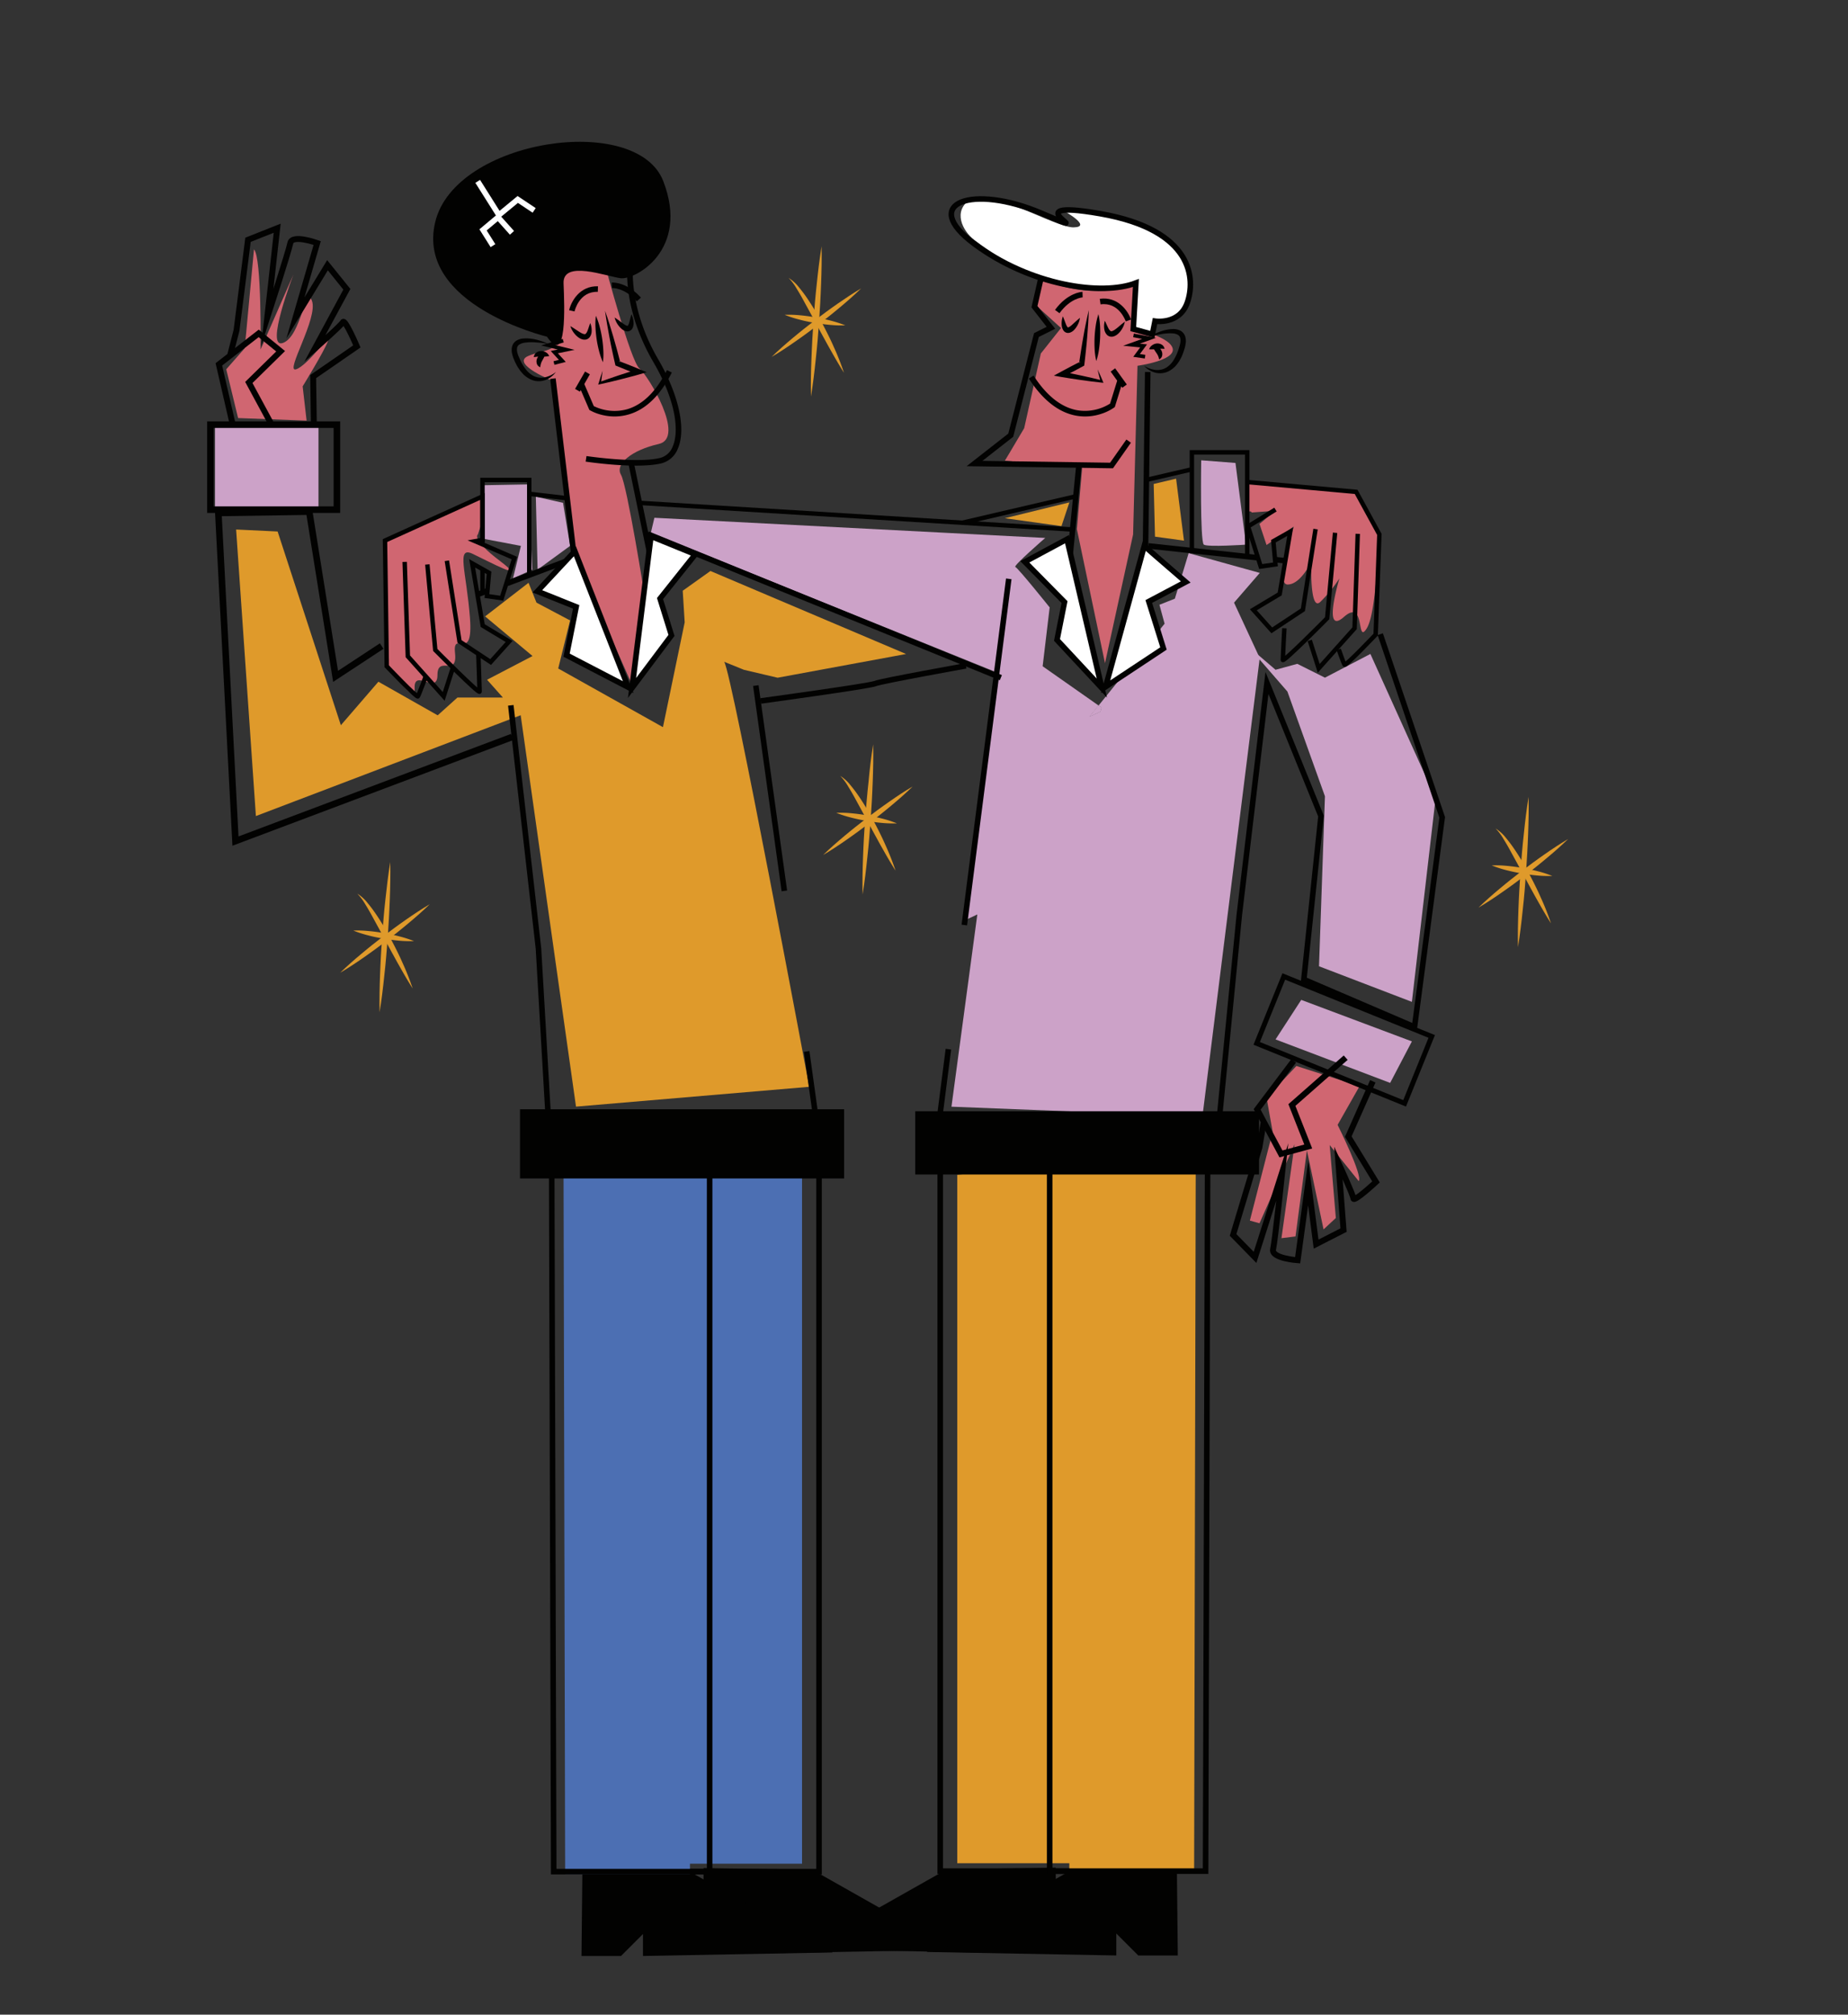 <svg xmlns="http://www.w3.org/2000/svg" viewBox="0 0 1000 1089.82"><rect x="0" y="0" width="1000" height="1089.82" fill="#333333" stroke="none"/><title>Mesa de trabajo 6</title><g id="Capa_7" data-name="Capa 7"><polygon points="596.01 382.74 595.44 384.87 595.06 385.12 589.64 387.58 594.44 381.64 596.01 382.74" fill="#cca2c8"/><polygon points="696.64 374.07 716.96 430.74 713.75 522.7 764.01 541.95 776.84 431.81 741.55 353.75 716.96 366.58 701.99 359.1 690.23 362.31 675.26 349.48 696.64 374.07" fill="#cca2c8"/><polygon points="704.13 540.88 690.23 562.27 752.25 585.79 764.01 563.34 704.13 540.88" fill="#cca2c8"/><path d="M391.89,358c4.28,6.42,46,229.9,46,229.9L311.69,598.62,281.75,386.9,138.47,441.44l-10.7-155,22.46,1.07,34.22,104.79,20.31-23.53,32.08,18.18,10.69-9.62h24.6l-8.56-9.63,24.6-12.83L262.5,333.44,286,315.26,290.31,326l18.18,9.62-6.42,26,56.67,31.73,11.76-56.68-1.06-17.11,15-10.69,105.86,44.91-69.51,12.83-18.18-4.27Z" fill="#df9a2b"/><path d="M616,151.77,613.24,178l10.33,2.85,1.43-7.13s17.11,3.21,19.6-17.23-29.24-43.72-67.91-41.82c0,0,14.25,8.08,4.31,8.32s-45.27-21.64-55.56-15.34-4.52,17.48,1.9,22.23S572,165.08,616,151.77Z" fill="#fff"/><path d="M232.56,489.12c-3.66,3.59-7.5,6.93-11.41,10.2-1.93,1.65-3.93,3.22-5.9,4.83l-6,4.7-6.11,4.57c-2.07,1.48-4.11,3-6.21,4.44-4.17,2.91-8.41,5.74-12.83,8.33,3.66-3.58,7.5-6.93,11.41-10.19,1.93-1.66,3.94-3.23,5.9-4.84l6-4.69,6.11-4.57c2.07-1.48,4.1-3,6.21-4.44C223.91,494.55,228.15,491.72,232.56,489.12Z" fill="#df9a2b"/><path d="M193.36,483.42a21.77,21.77,0,0,1,5.58,5.08,75.2,75.2,0,0,1,4.51,6c2.83,4.14,5.33,8.47,7.73,12.85,1.17,2.21,2.32,4.42,3.43,6.65s2.19,4.48,3.18,6.77a139.68,139.68,0,0,1,5.51,13.94c-2.69-4.23-5.17-8.55-7.6-12.88-1.24-2.16-2.39-4.36-3.61-6.52l-3.55-6.54c-1.14-2.19-2.34-4.36-3.52-6.53s-2.38-4.34-3.56-6.51-2.41-4.32-3.71-6.41A30,30,0,0,0,193.36,483.42Z" fill="#df9a2b"/><path d="M211.18,466.31c.14,6.82,0,13.61-.26,20.4-.1,3.4-.31,6.78-.47,10.18l-.63,10.16L209,517.2c-.32,3.38-.58,6.77-1,10.14-.7,6.76-1.5,13.51-2.59,20.24-.15-6.82,0-13.61.25-20.4.1-3.4.31-6.78.47-10.18l.63-10.16.8-10.15c.32-3.38.58-6.77,1-10.14C209.28,479.79,210.08,473,211.18,466.31Z" fill="#df9a2b"/><path d="M224,509.08a61.7,61.7,0,0,1-8.4-.26c-2.77-.26-5.52-.64-8.25-1.11s-5.45-1-8.15-1.74a60,60,0,0,1-8-2.59,60.18,60.18,0,0,1,8.4.27c2.77.25,5.52.63,8.25,1.11s5.45,1.05,8.14,1.74A61.54,61.54,0,0,1,224,509.08Z" fill="#df9a2b"/><path d="M466,156c-3.66,3.58-7.5,6.93-11.41,10.2-1.94,1.65-3.94,3.22-5.91,4.83l-6,4.7-6.1,4.57c-2.07,1.48-4.11,3-6.21,4.43-4.18,2.92-8.42,5.75-12.83,8.34,3.66-3.58,7.5-6.93,11.4-10.2,1.94-1.65,3.94-3.22,5.91-4.83l6-4.69,6.11-4.57c2.07-1.48,4.11-3,6.21-4.44C457.31,161.47,461.54,158.64,466,156Z" fill="#df9a2b"/><path d="M426.75,150.34a21.61,21.61,0,0,1,5.58,5.08,72.89,72.89,0,0,1,4.51,6,149.89,149.89,0,0,1,7.74,12.85c1.17,2.21,2.32,4.42,3.43,6.65s2.19,4.48,3.18,6.77a142.08,142.08,0,0,1,5.5,13.94c-2.69-4.23-5.16-8.55-7.59-12.89-1.24-2.15-2.39-4.35-3.61-6.51l-3.55-6.54c-1.15-2.19-2.34-4.36-3.52-6.54s-2.39-4.33-3.56-6.51-2.41-4.31-3.71-6.4A29.68,29.68,0,0,0,426.75,150.34Z" fill="#df9a2b"/><path d="M444.58,133.23c.14,6.82,0,13.61-.27,20.4-.1,3.39-.3,6.78-.46,10.17L443.22,174l-.79,10.15c-.32,3.38-.59,6.77-1,10.14-.7,6.76-1.5,13.51-2.6,20.24-.15-6.82,0-13.61.26-20.4.1-3.4.31-6.79.46-10.18l.64-10.16.79-10.15c.32-3.38.59-6.77,1-10.14C442.68,146.71,443.48,140,444.58,133.23Z" fill="#df9a2b"/><path d="M457.41,176a61.7,61.7,0,0,1-8.4-.27c-2.77-.25-5.52-.63-8.26-1.1s-5.44-1-8.14-1.74a62.09,62.09,0,0,1-8-2.59,61.65,61.65,0,0,1,8.4.26c2.78.26,5.53.64,8.26,1.11s5.45,1.06,8.14,1.75A62,62,0,0,1,457.41,176Z" fill="#df9a2b"/><path d="M848.53,453.88c-3.66,3.58-7.5,6.93-11.41,10.19-1.93,1.66-3.93,3.23-5.9,4.84l-6,4.7-6.11,4.57c-2.07,1.48-4.11,3-6.21,4.43-4.17,2.92-8.41,5.75-12.83,8.34,3.66-3.58,7.5-6.93,11.41-10.2,1.93-1.65,3.94-3.22,5.9-4.83l6-4.69,6.11-4.57c2.07-1.48,4.1-3,6.21-4.44C839.88,459.31,844.12,456.48,848.53,453.88Z" fill="#df9a2b"/><path d="M809.33,448.18a21.77,21.77,0,0,1,5.58,5.08,75.2,75.2,0,0,1,4.51,6c2.83,4.14,5.33,8.47,7.73,12.85,1.17,2.2,2.33,4.42,3.43,6.65s2.19,4.48,3.18,6.77a139.68,139.68,0,0,1,5.51,13.94c-2.69-4.23-5.17-8.55-7.6-12.89-1.24-2.15-2.39-4.35-3.61-6.51l-3.54-6.54c-1.15-2.19-2.35-4.36-3.53-6.54s-2.38-4.33-3.56-6.51-2.41-4.31-3.71-6.4A29.73,29.73,0,0,0,809.33,448.18Z" fill="#df9a2b"/><path d="M827.15,431.07c.14,6.82,0,13.61-.26,20.4-.1,3.39-.31,6.78-.47,10.17l-.63,10.17L825,482c-.32,3.38-.58,6.77-1,10.14-.7,6.76-1.5,13.51-2.59,20.24-.15-6.82,0-13.61.25-20.4.1-3.4.31-6.79.47-10.18l.63-10.16.8-10.15c.32-3.38.58-6.77,1-10.15C825.25,444.55,826.05,437.8,827.15,431.07Z" fill="#df9a2b"/><path d="M840,473.84a61.7,61.7,0,0,1-8.4-.27c-2.77-.25-5.52-.63-8.25-1.1s-5.45-1.05-8.15-1.74a61.46,61.46,0,0,1-8-2.59,60.18,60.18,0,0,1,8.4.26c2.77.26,5.52.64,8.25,1.11s5.45,1.06,8.14,1.75A61.54,61.54,0,0,1,840,473.84Z" fill="#df9a2b"/><path d="M493.89,425.43c-3.66,3.58-7.51,6.93-11.41,10.19-1.94,1.66-3.94,3.22-5.91,4.83l-6,4.7-6.11,4.57c-2.07,1.48-4.1,3-6.21,4.44-4.17,2.91-8.41,5.74-12.83,8.34,3.66-3.59,7.51-6.94,11.41-10.2,1.94-1.66,3.94-3.22,5.91-4.83l6-4.7,6.11-4.57c2.07-1.48,4.11-3,6.21-4.43C485.23,430.85,489.47,428,493.89,425.43Z" fill="#df9a2b"/><path d="M454.68,419.72a21.77,21.77,0,0,1,5.58,5.08,75.2,75.2,0,0,1,4.51,6c2.83,4.14,5.34,8.48,7.74,12.85,1.16,2.21,2.32,4.42,3.43,6.66s2.18,4.48,3.18,6.77a142.89,142.89,0,0,1,5.5,13.93c-2.69-4.23-5.17-8.54-7.59-12.88-1.24-2.16-2.39-4.35-3.61-6.52l-3.55-6.53c-1.15-2.2-2.35-4.36-3.53-6.54s-2.38-4.34-3.55-6.51-2.42-4.31-3.72-6.41A29.53,29.53,0,0,0,454.68,419.72Z" fill="#df9a2b"/><path d="M472.5,402.62c.15,6.81,0,13.61-.26,20.39-.1,3.4-.31,6.79-.46,10.18l-.63,10.16-.8,10.16c-.32,3.38-.58,6.76-1,10.14-.69,6.76-1.49,13.5-2.59,20.23-.15-6.81,0-13.61.26-20.4.1-3.39.31-6.78.46-10.17l.64-10.17L469,433c.32-3.38.59-6.76,1-10.14C470.61,416.09,471.41,409.34,472.5,402.62Z" fill="#df9a2b"/><path d="M485.33,445.39a61.75,61.75,0,0,1-8.4-.27q-4.15-.39-8.25-1.11c-2.73-.47-5.45-1.05-8.14-1.74a62,62,0,0,1-8-2.58,60.13,60.13,0,0,1,8.4.26q4.15.39,8.25,1.11c2.74.48,5.45,1.05,8.15,1.74A63,63,0,0,1,485.33,445.39Z" fill="#df9a2b"/><path d="M327.5,143.69S341.28,195.5,346,199.3s25.19,37.54,10.46,40.87-23.77,10.93-20.44,16.63,12.83,65.59,12.83,65.59l-6.65,48.47L309.44,297.2l-9.51-90.77s-23.76-9.51-14.26-13.79,19-.95,16.64-18.53S278.54,110.43,327.5,143.69Z" fill="#d06671"/><path d="M260.49,269.63,207.73,293.4l2.38,66.06s14.73,23.76,14.26,12.83,12.35,3.8,12.35-7.13,10.93,1.42,9.51-11.88,10,6.18,8.08-19-7.61-39,1.42-34.7,30.42,15.69,14.74,3.81-11.89-14.26-11.89-14.26l1.43-4.28Z" fill="#d06671"/><path d="M677.28,277.24l12.83-.95-8.56,7.13,3.81,11.4,14.73-10s-10.46,31.37-3.33,31.37,12.83-12.36,12.83-12.36-1,27.09,4.76,21.86a71.78,71.78,0,0,0,10.45-12.83s-9.5,31.37,2.38,20.91S733.83,349,739.53,340s6.18-49.9,6.18-49.9-10-23.29-11.4-23.29-58.93-6.18-58.93-6.18v16.16C677.28,276.29,677.28,277.24,677.28,277.24Z" fill="#d06671"/><path d="M563.22,150.35c-1.28-.64-3.8,13.78-3.8,13.78l14.73,13.31-10.93,13.78-9,40.39-7.61,12.84-2.85,4.75,41.82,3.8-2.85,33.27,15.21,72.47,15.21-69.62,2.38-91.25s20.91-2.85,19-9.5-21.38-10.46-21.38-10.46l.47-23.29S588.88,163.18,563.22,150.35Z" fill="#d06671"/><polygon points="261.91 291.5 260.96 262.5 286.15 262.03 288.05 308.13 277.59 312.88 281.87 295.3 261.91 291.5" fill="#cca2c8"/><polygon points="289.95 268.68 304.68 272.01 308.49 295.3 290.9 308.13 289.95 268.68" fill="#cca2c8"/><path d="M667.77,326l13.9,29.94L650.66,604l-135.8-5.34,14-104-6.57,3.1,17.11-134L352.21,288.17l1.9-8.08L565.59,291S548,306.23,549.43,306.7,568,328.57,568,328.57l-3.8,31.84,30.27,21.23-4.8,5.94,5.42-2.46.38-.25.57-2.13-1.57-1.1,35.72-44.26-2.79-10.24,8.34-3.29,7.47-24.63,38.49,10.69Z" fill="#cca2c8"/><polygon points="596.01 382.74 595.44 384.87 595.06 385.12 589.64 387.58 594.44 381.64 596.01 382.74" fill="#cca2c8"/><path d="M128.84,226.15l-6.41-26.38,10-11.4,5-53.47c4.27,4.28,3.56,54.18,3.56,54.18l17.82-40.63s-15.68,40.63-5.7,37.06,12.12-32.07,15.68-22.81-15,39.21-8.55,37.07,19.25-20.67,17.11-15S163.77,209,163.77,209l2.14,18.53Z" fill="#d06671"/><rect x="116.37" y="230.78" width="55.96" height="45.98" fill="#cca2c8"/><polyline points="543.73 280.33 578.66 271.77 574.39 284.6 543.73 280.33" fill="#df9a2b"/><polygon points="624.29 261.79 636.41 258.94 640.68 292.45 625 290.31 624.29 261.79" fill="#df9a2b"/><path d="M650,249l18.54,1.43,5.7,44.19s-20.68,1.43-22.81,0S650,249,650,249Z" fill="#cca2c8"/><path d="M701.51,576.64l-16.15,17.11,3.32,18.54-12.35,48,5.22,1.42,19-42.77-7.12,50.85,7.6-.95,6.18-46.57,9,42.77,6.65-6.18-3.33-39.44,15.69,19.48c2.37-2.85-11.41-30.41-11.41-30.41l11.88-20.92Z" fill="#d06671"/><path d="M603.59,626.51l-1.12,381.39H518V635.5S603,627.21,603.59,626.51Z" fill="#df9a2b"/><polygon points="571.25 1010.27 571.72 1056.37 550.34 1056.37 538.46 1044.48 538.46 1056.37 435.8 1054.46 512.32 1011.22 571.25 1010.27" fill="#020201"/><path d="M594.33,618.67l-1.13,393.51H508.78V627.94S593.76,619.39,594.33,618.67Z" fill="none" stroke="#020201" stroke-miterlimit="10" stroke-width="3"/><polygon points="636.85 1011.7 637.33 1057.8 615.94 1057.8 604.06 1045.92 604.06 1057.8 501.41 1055.9 577.92 1012.65 636.85 1011.7" fill="#020201"/><path d="M647.07,620.1l-.9,393.5H578.64V629.37S646.62,620.81,647.07,620.1Z" fill="#df9a2b"/><path d="M653.5,618.67l-1.13,393.51H568V627.94S652.93,619.39,653.5,618.67Z" fill="none" stroke="#020201" stroke-miterlimit="10" stroke-width="3"/><path d="M348.4,626.78l1.12,381.39H434V635.76S349,627.47,348.4,626.78Z" fill="#4c6fb3"/><polygon points="380.74 1010.53 380.27 1056.63 401.65 1056.63 413.54 1044.75 413.54 1056.63 516.19 1054.73 439.67 1011.49 380.74 1010.53" fill="#020201"/><path d="M357.66,618.94l1.13,393.51h84.42V628.21S358.23,619.65,357.66,618.94Z" fill="none" stroke="#020201" stroke-miterlimit="10" stroke-width="3"/><polygon points="315.14 1011.97 314.66 1058.07 336.05 1058.07 347.93 1046.19 347.93 1058.07 450.58 1056.17 374.07 1012.92 315.14 1011.97" fill="#020201"/><path d="M304.92,620.37l.9,393.5h67.53V629.63S305.37,621.08,304.92,620.37Z" fill="#4c6fb3"/><path d="M298.5,618.94l1.12,393.51H384V628.21S299.06,619.65,298.5,618.94Z" fill="none" stroke="#020201" stroke-miterlimit="10" stroke-width="3"/><polyline points="644.96 297.67 644.96 244.68 674.9 244.68 674.9 301.24" fill="none" stroke="#020201" stroke-miterlimit="10" stroke-width="2.4"/><line x1="346.03" y1="272.03" x2="580.47" y2="286.45" fill="none" stroke="#020201" stroke-miterlimit="10" stroke-width="2.4"/><path d="M316.91,249.71l.45-3c.27,0,26.74,4,39.52,1.08a10,10,0,0,0,7.14-6.25c3.34-7.68,2.33-23.73-10.51-45.75-16.37-28.08-14.11-50.77-14-51.73l3,.33c0,.23-2.23,22.71,13.61,49.89,11.21,19.24,15.3,37.8,10.67,48.45a13,13,0,0,1-9.22,8C344.21,253.77,318,249.87,316.91,249.71Z" fill="#020201"/><line x1="299.2" y1="204.79" x2="312.15" y2="313.43" fill="none"/><rect x="304.18" y="204.4" width="3" height="109.41" transform="translate(-28.5 37.97) rotate(-6.79)" fill="#020201"/><line x1="353.26" y1="307.5" x2="341.59" y2="250.91" fill="none"/><rect x="345.93" y="250.32" width="3" height="57.78" transform="translate(-49.25 75.97) rotate(-11.66)" fill="#020201"/><path d="M349.94,201.36l-4,1.17c-1.75.51-3.52,1-5.28,1.43s-3.52.95-5.3,1.38-3.53.89-5.32,1.3-3.55.83-5.34,1.21l-1,.21.28-.93q1-3.31,2.12-6.6-.35,2.92-.79,5.82c1.41-.52,2.83-1,4.25-1.52,1.72-.62,3.45-1.18,5.18-1.76s3.47-1.14,5.21-1.69l1.23-.39-1.78-.69L333.74,198l-.7-.29-.17-.72c-.58-2.38-1.06-4.78-1.59-7.17s-1-4.79-1.46-7.19-.91-4.81-1.31-7.23-.79-4.84-1.11-7.28q1.25,3.47,2.34,7c.75,2.34,1.43,4.69,2.12,7s1.36,4.7,2,7.07c.56,2.11,1.14,4.23,1.67,6.36l-.7-.27.88,1-.18-.74,4.94,1.91,5.61,2.28Z" fill="#020201"/><path d="M335.69,196.34l-.88-1,.7.27Z" fill="#020201"/><line x1="322.44" y1="170.83" x2="326.27" y2="195.95" fill="none"/><path d="M322.44,170.83a37.1,37.1,0,0,1,2.12,6.1,62.47,62.47,0,0,1,1.92,12.56,35.07,35.07,0,0,1-.21,6.46,36.2,36.2,0,0,1-2.12-6.1,60.91,60.91,0,0,1-1.28-6.23c-.31-2.1-.53-4.21-.63-6.33A36,36,0,0,1,322.44,170.83Z" fill="#020201"/><path d="M363.55,201.51c-6.2,12.33-14.05,20-23.33,22.68a27.64,27.64,0,0,1-13.94.38,25.8,25.8,0,0,1-6.93-2.57l-.43-.25L314.29,211l-.5.87-2.6-1.49,5.4-9.4,2.6,1.49-3,5.28,5.12,11.93a25.63,25.63,0,0,0,18.14,1.67c8.43-2.5,15.65-9.61,21.45-21.14Z" fill="#020201"/><path d="M308.64,176.42c1.45.83,2.73,1.73,4,2.55.63.41,1.24.8,1.84,1.13a5.39,5.39,0,0,0,1.61.63c.46.06.54.05.83-.17a4.24,4.24,0,0,0,.91-1.42c.55-1.29.94-2.81,1.56-4.37a10.32,10.32,0,0,1,.73,4.95,5.48,5.48,0,0,1-1.1,2.77,3.59,3.59,0,0,1-1.57,1.09,4.08,4.08,0,0,1-1.85.11,6.42,6.42,0,0,1-2.66-1.21,10.84,10.84,0,0,1-1.87-1.76A12.26,12.26,0,0,1,308.64,176.42Z" fill="#020201"/><path d="M332.58,171.77c1.39.86,2.58,1.79,3.75,2.65.59.43,1.16.85,1.71,1.19a4.34,4.34,0,0,0,1.4.64l.14,0s0,0,.08,0l.16-.19a5.77,5.77,0,0,0,.68-1.65c.39-1.34.67-2.84,1.19-4.39a11.11,11.11,0,0,1,1.15,4.69,6.07,6.07,0,0,1-.52,2.71,4.66,4.66,0,0,1-.47.75,3.4,3.4,0,0,1-.81.68,2.64,2.64,0,0,1-1.05.37,3.35,3.35,0,0,1-1,0,5.57,5.57,0,0,1-2.64-1.33,10.68,10.68,0,0,1-1.69-1.82A12.18,12.18,0,0,1,332.58,171.77Z" fill="#020201"/><path d="M310.89,168.48l-2.93-.66c1.05-4.63,5.67-13.3,15.63-12.95l-.1,3C313.49,157.52,311,168,310.89,168.48Z" fill="#020201"/><path d="M344.59,163c-6.83-7.58-13.31-7.19-13.38-7.18l-.22-3c.32,0,8-.5,15.83,8.16Z" fill="#020201"/><path d="M296.7,186c-2.25-.33-4.48-.63-6.71-.77a25.63,25.63,0,0,0-6.46.22,7.24,7.24,0,0,0-2.61,1,2.63,2.63,0,0,0-1.14,1.92,6.51,6.51,0,0,0,.26,2.71c.1.48.33,1,.48,1.45l.66,1.48a24.87,24.87,0,0,0,3.15,5.51,12.67,12.67,0,0,0,4.6,3.94,9.35,9.35,0,0,0,6,.62,14.65,14.65,0,0,0,5.89-2.85,12.65,12.65,0,0,1-5.46,4.26,10.44,10.44,0,0,1-7.27.14,13.79,13.79,0,0,1-5.93-4.32c-.2-.22-.41-.45-.6-.69l-.51-.74c-.32-.5-.7-1-1-1.5a30.21,30.21,0,0,1-1.6-3.16l-.68-1.63c-.18-.6-.41-1.15-.54-1.77a8.64,8.64,0,0,1-.21-4,5.41,5.41,0,0,1,2.46-3.57,8.41,8.41,0,0,1,3.73-1.15,21.74,21.74,0,0,1,7,.63A34.75,34.75,0,0,1,296.7,186Z" fill="#020201"/><path d="M297.19,192.61a16.53,16.53,0,0,1-2.42.3h-.18a5,5,0,0,1-.25.46c-.3.63-.64,1.16-.87,1.64a7.63,7.63,0,0,0-1.09,3.63,2.85,2.85,0,0,1-1.93-2.06,4.06,4.06,0,0,1,.36-3,4.33,4.33,0,0,1,.41-.66h-.07a15.68,15.68,0,0,0-2.25.31,3.17,3.17,0,0,1,1.27-2.46,4.48,4.48,0,0,1,2.68-.88,5.16,5.16,0,0,1,2.56.69A4.19,4.19,0,0,1,297.19,192.61Z" fill="#020201"/><polygon points="300.01 197.35 299.52 195.41 302.42 194.67 298.02 189.86 301.84 189.08 292.81 186.86 304.48 183.3 305.06 185.21 300.35 186.65 310.93 189.25 301.87 191.11 306.14 195.78 300.01 197.35" fill="#020201"/><path d="M296,182.14s-71.17-17.12-60.5-62S344.5,60.61,358.92,98s-15.31,53.54-23.12,52.5-31.35-10-30.84,2.75S306.87,198.51,296,182.14Z" fill="#020201"/><polygon points="311.07 298.14 290.79 319.86 311.78 328.28 306.59 354.39 339.94 371.7 311.07 298.14" fill="#fff"/><path d="M342.47,374.09v0h0l-1.1-2.8-.57-1.46-29.2-74.42-.08.09-1.34,1.43-1.35,1.45-2.3,2.47-4.67,5-13.67,14.63,21.87,8.76-5.17,26,34.63,18,.81.42,1.8.93.31.17.36.18Zm-33.31-71.7.13-.16,1.25-1.32.17.43v0l2.16,5.49,24.21,61.68-28.8-14.95,5.22-26.23-20.12-8.07,14.86-15.91Z" fill="#020201"/><polygon points="352.25 290.07 342.02 372.18 363.37 343.71 357.17 323.79 376.25 299.85 352.25 290.07" fill="#fff"/><path d="M378.67,299.22l-21.75-8.87h0l-4.21-1.72-1.7-.69-.09.73h0l-.58,4.59v0l-.57,4.64h0l-9,71.86-.18,1.42-.29,2.38-.5,4,2.3-3.06.34-.44v0L365,344l-6.19-19.89Zm-34.46,67.54,7.44-59.66h0l.57-4.64h0l.58-4.61.7-5.63,20.32,8.28-18.32,23,6.21,19.94Z" fill="#020201"/><polygon points="289.88 112.57 288.22 115.06 280.26 109.76 271.23 117.21 278.16 124.95 275.92 126.95 269.36 119.62 263.35 124.66 268.03 132.08 265.49 133.68 259.42 124.04 268.35 116.55 257.23 98.91 259.77 97.31 270.33 114.06 280.07 106.03 289.88 112.57" fill="#fff"/><line x1="621.08" y1="201.24" x2="619.7" y2="310.64" fill="none"/><rect x="565.69" y="254.44" width="109.41" height="3" transform="translate(356.66 873.07) rotate(-89.28)" fill="#020201"/><line x1="578.19" y1="309.1" x2="583.81" y2="251.59" fill="none"/><rect x="552.11" y="278.85" width="57.78" height="3" transform="translate(245.42 831.29) rotate(-84.41)" fill="#020201"/><path d="M597.11,207.09l-1.05-.11c-1.82-.18-3.64-.41-5.45-.64s-3.62-.48-5.42-.73-3.62-.52-5.42-.8-3.61-.55-5.4-.87l-4.11-.74,3.69-2,5.34-2.86,4.71-2.43c0,.25-.07.51-.1.76l.76-1.1-.66.34c.3-2.17.66-4.33,1-6.5.36-2.42.81-4.82,1.22-7.24s.87-4.82,1.37-7.22,1-4.8,1.58-7.19q-.09,3.69-.33,7.36c-.14,2.45-.35,4.89-.54,7.33s-.42,4.88-.7,7.31-.49,4.86-.81,7.29l-.1.74-.67.36L580.68,201l-1.69.87,1.26.26c1.79.36,3.57.72,5.35,1.13s3.57.77,5.34,1.2c1.47.35,2.93.69,4.39,1.07-.51-1.89-1-3.79-1.4-5.71,1,2.1,1.92,4.21,2.8,6.34Z" fill="#020201"/><path d="M584.66,195.6l-.76,1.1c0-.25.07-.51.1-.76Z" fill="#020201"/><line x1="594.38" y1="169.94" x2="593.23" y2="195.32" fill="none"/><path d="M594.38,169.94a36.94,36.94,0,0,0-1.46,6.29,63.13,63.13,0,0,0-.58,12.69,36.49,36.49,0,0,0,.89,6.4A37.42,37.42,0,0,0,594.7,189a64.26,64.26,0,0,0,.57-12.7A36.25,36.25,0,0,0,594.38,169.94Z" fill="#020201"/><path d="M609.75,208l-2.43,1.76-.59-.81-3.47,11.22-.39.3a26.09,26.09,0,0,1-6.63,3.29,27.73,27.73,0,0,1-13.9,1.1c-9.51-1.73-18.12-8.49-25.6-20.09l2.52-1.62c7,10.85,14.93,17.16,23.57,18.75a25.56,25.56,0,0,0,17.86-3.58l3.84-12.4L601,201l2.43-1.77Z" fill="#020201"/><path d="M608.7,174c-1.36,1-2.53,2-3.69,3-.58.47-1.15.93-1.71,1.31a5.63,5.63,0,0,1-1.54.81c-.44.11-.52.11-.84-.09a4.08,4.08,0,0,1-1.06-1.31c-.68-1.22-1.23-2.7-2-4.19a10.32,10.32,0,0,0-.21,5,5.41,5.41,0,0,0,1.39,2.63,3.49,3.49,0,0,0,1.68.92,4.06,4.06,0,0,0,1.85-.08,6.54,6.54,0,0,0,2.51-1.49,10.81,10.81,0,0,0,1.67-1.94A12.33,12.33,0,0,0,608.7,174Z" fill="#020201"/><path d="M584.4,171.94c-1.29,1-2.38,2.05-3.45,3-.54.49-1.06,1-1.57,1.37a4.55,4.55,0,0,1-1.33.79l-.14,0s0,0-.08,0l-.18-.17a5.71,5.71,0,0,1-.84-1.56c-.53-1.29-1-2.75-1.66-4.24a11.19,11.19,0,0,0-.64,4.78,6.12,6.12,0,0,0,.8,2.64,5.81,5.81,0,0,0,.55.7,3.41,3.41,0,0,0,.87.59,2.9,2.9,0,0,0,1.09.26,3.85,3.85,0,0,0,1-.11,5.75,5.75,0,0,0,2.49-1.6,11.47,11.47,0,0,0,1.49-2A12.26,12.26,0,0,0,584.4,171.94Z" fill="#020201"/><path d="M609.19,173.86l2.84-1c-1.54-4.49-7-12.62-16.92-11.22l.42,3C605.44,163.24,609,173.43,609.19,173.86Z" fill="#020201"/><path d="M573.31,169.43c6-8.26,12.47-8.55,12.54-8.56l-.09-3c-.33,0-8,.35-14.88,9.79Z" fill="#020201"/><path d="M621.58,182.28c2.21-.57,4.39-1.11,6.59-1.48a25.82,25.82,0,0,1,6.44-.46,7,7,0,0,1,2.71.75,2.62,2.62,0,0,1,1.34,1.78,6.73,6.73,0,0,1,0,2.73c-.05.48-.23,1-.33,1.49l-.49,1.54a25.78,25.78,0,0,1-2.56,5.82,12.5,12.5,0,0,1-4.15,4.39,9.42,9.42,0,0,1-5.88,1.26,15,15,0,0,1-6.16-2.21,12.63,12.63,0,0,0,5.89,3.65,10.4,10.4,0,0,0,7.24-.63,13.84,13.84,0,0,0,5.44-4.92c.18-.24.36-.49.52-.75l.43-.79c.27-.53.6-1,.83-1.59a31.75,31.75,0,0,0,1.25-3.32l.51-1.69c.11-.61.29-1.18.35-1.82a8.5,8.5,0,0,0-.21-4,5.44,5.44,0,0,0-2.83-3.29,8.61,8.61,0,0,0-3.83-.75,21.83,21.83,0,0,0-6.91,1.38A34.83,34.83,0,0,0,621.58,182.28Z" fill="#020201"/><path d="M628.25,189.27a4.09,4.09,0,0,1,.66,2.9,2.84,2.84,0,0,1-1.7,2.25,7.6,7.6,0,0,0-1.47-3.49c-.28-.46-.66-.94-1-1.54-.1-.14-.2-.28-.3-.44h-.18a15.57,15.57,0,0,1-2.43,0,4.1,4.1,0,0,1,1.56-2.14,5.07,5.07,0,0,1,2.47-1,4.58,4.58,0,0,1,2.76.6,3.16,3.16,0,0,1,1.53,2.32,16,16,0,0,0-2.28-.08h-.06A5.09,5.09,0,0,1,628.25,189.27Z" fill="#020201"/><polygon points="619.49 193.93 619.78 191.95 616.82 191.52 620.68 186.28 616.8 185.9 625.55 182.74 613.56 180.44 613.18 182.4 618.03 183.33 607.78 187.03 616.98 187.93 613.23 193.02 619.49 193.93" fill="#020201"/><polygon points="619.16 295.33 641.62 314.78 621.64 325.37 629.56 350.79 598.23 371.53 619.16 295.33" fill="#fff"/><path d="M595.72,375l.34-.22.29-.19,1.69-1.12.76-.5,32.53-21.54-7.89-25.31,20.82-11L629.13,302,624,297.51l-2.55-2.21-1.49-1.3-1.48-1.28-.09-.08-21.17,77.09-.41,1.52-.8,2.89h0v0Zm26.81-74.76L639,314.48l-19.16,10.15,8,25.53-27.07,17.91,17.56-63.89,1.56-5.69h0L620,298l1.37,1.19.16.14Z" fill="#020201"/><polygon points="577.35 291.66 596.21 372.23 571.97 346.17 576.03 325.7 554.53 303.92 577.35 291.66" fill="#fff"/><path d="M574.41,326.19l-4.06,20.44L596,374.15v0l.39.41,2.61,2.8-.92-3.92-.54-2.34-.33-1.39-16.51-70.51h0l-1.06-4.55v0l-1.06-4.51h0l-.17-.71-1.62.87-4,2.15h0l-20.68,11.12Zm-.82,19.52,4.07-20.49L557,304.29l19.33-10.38,1.3,5.53,1.06,4.52h0l1.06,4.55h0l13.71,58.54Z" fill="#020201"/><polyline points="563.34 150.23 559.77 165.91 568.68 177.32 560.84 181.24 546.94 235.42 527.34 250.74 601.48 251.81 610.74 238.62" fill="none" stroke="#020201" stroke-miterlimit="10" stroke-width="3"/><path d="M614.66,153.08,613.24,178l10.33,2.85,1.43-7.13s13.19,2.14,17.47-10,3.92-39.21-47.05-48.12,4.63,15.33-32.08-.35-66.3-5.71-36,16.75S596.13,160.21,614.66,153.08Z" fill="none" stroke="#020201" stroke-miterlimit="10" stroke-width="3"/><line x1="263.61" y1="319.64" x2="258.82" y2="321.44" fill="none" stroke="#020201" stroke-miterlimit="10" stroke-width="3"/><line x1="305.63" y1="303.85" x2="274.44" y2="315.57" fill="none" stroke="#020201" stroke-miterlimit="10" stroke-width="3"/><line x1="424.44" y1="481.93" x2="409" y2="370.86" fill="none" stroke="#020201" stroke-miterlimit="10" stroke-width="3"/><polyline points="436.51 568.77 442.15 609.32 296.72 605.04 291.38 513.08 276.41 381.55" fill="none" stroke="#020201" stroke-miterlimit="10" stroke-width="3"/><path d="M411.61,379.18s58.58-8,61.9-9.39,49.19-9.62,49.19-9.62" fill="none" stroke="#020201" stroke-miterlimit="10" stroke-width="3"/><polyline points="690.19 275.64 675.35 284.77 682.2 306.46 690.19 305.32 689.05 292.76 698.18 287.63 692.48 321.3 678.21 329.86 688.2 340.99 705.03 329.86 711.88 286.2" fill="none" stroke="#020201" stroke-miterlimit="10" stroke-width="2.4"/><path d="M722.44,288.2l-4.28,46.23s-24,24.26-24,22.54.85-17.12.85-17.12" fill="none" stroke="#020201" stroke-miterlimit="10" stroke-width="2.4"/><polyline points="734.71 288.77 733 339.85 713.59 361.54 708.74 346.42" fill="none" stroke="#020201" stroke-miterlimit="10" stroke-width="2.4"/><path d="M231.25,305.34l4.28,46.24s24,24.25,24,22.54-.69-20.39-.69-20.39" fill="none" stroke="#020201" stroke-miterlimit="10" stroke-width="2.4"/><polyline points="218.98 303.95 220.69 355.03 240.1 376.72 244.95 361.6" fill="none" stroke="#020201" stroke-miterlimit="10" stroke-width="2.4"/><path d="M230.39,365.87s-3.7,10-4.27,10.82-16.84-16.27-16.84-16.27l-.95-68,52.75-23.89v23.53l-3.92.71,21.18,9.12-4.2,13.3-2.65,8.39-8-1.14.34-3.67.8-8.89-9.13-5.14,5.71,33.68L275.49,347l-10,11.13L248.66,347l-6.85-43.66" fill="none" stroke="#020201" stroke-miterlimit="10" stroke-width="2.4"/><line x1="521.82" y1="500.39" x2="545.87" y2="313.12" fill="none" stroke="#020201" stroke-miterlimit="10" stroke-width="3"/><polyline points="513.2 567.54 513.2 567.54 507.42 612.53 659.22 611.1 670.62 494.9 685.59 369.44 714.82 441.44 705.55 529.83 765.44 555.5 780.41 442.15 746.9 343.06" fill="none" stroke="#020201" stroke-miterlimit="10" stroke-width="3"/><line x1="541.59" y1="366.58" x2="350.54" y2="288.88" fill="none" stroke="#020201" stroke-miterlimit="10" stroke-width="3"/><line x1="690.36" y1="302.76" x2="695.37" y2="303.31" fill="none" stroke="#020201" stroke-miterlimit="10" stroke-width="3"/><line x1="621.4" y1="295.3" x2="680.72" y2="301.72" fill="none" stroke="#020201" stroke-miterlimit="10" stroke-width="3"/><rect x="281.4" y="600.05" width="175.37" height="37.43" fill="#020201"/><rect x="495.26" y="601.12" width="186.06" height="34.22" fill="#020201"/><path d="M675.64,260.82l58.19,5.25,12.58,23-2,54.23s-16.27,17.12-16.84,16.26-3.14-8.27-3.14-8.27" fill="none" stroke="#020201" stroke-miterlimit="10" stroke-width="2.4"/><polyline points="583.01 268.29 582.5 268.4 520.56 282.82" fill="none" stroke="#020201" stroke-miterlimit="10" stroke-width="2.4"/><line x1="644.6" y1="253.95" x2="620.9" y2="259.47" fill="none" stroke="#020201" stroke-miterlimit="10" stroke-width="2.4"/><polyline points="261.08 294.58 261.08 259.65 286.39 259.65 286.39 310.62" fill="none" stroke="#020201" stroke-miterlimit="10" stroke-width="2.4"/><line x1="261.08" y1="307.42" x2="261.08" y2="320.25" fill="none" stroke="#020201" stroke-miterlimit="10" stroke-width="2.4"/><line x1="306.35" y1="269.46" x2="286.39" y2="267.14" fill="none" stroke="#020201" stroke-miterlimit="10" stroke-width="2.4"/><polyline points="147.38 230.43 134.65 206.89 151.86 190 139.99 180.34 118.44 197.09 125.81 229.11" fill="none" stroke="#020201" stroke-miterlimit="10" stroke-width="3.19"/><rect x="113.87" y="229.71" width="68.44" height="45.98" fill="none" stroke="#020201" stroke-miterlimit="10" stroke-width="3.55"/><polyline points="277.12 398.66 127.42 454.98 118.15 277.48 167.34 276.76 181.59 365.87 206.54 349.48" fill="none" stroke="#020201" stroke-miterlimit="10" stroke-width="3.55"/><polyline points="728.19 572.14 699.08 597.76 707.93 620.2 693.16 624.2 680.28 600.13 700.04 573.87" fill="none" stroke="#020201" stroke-miterlimit="10" stroke-width="3.19"/><path d="M742.86,584.92l-13.27,29.9,15,24.54s-12,11.19-12.23,8.95S724.23,629,724.23,629l2.8,36.42L712.18,673l-4.28-33.1-5.71,41.82s-14.38-1-13.29-5.9,5-42,5-42l-14.76,46.36-11.89-12.15,14.23-47.22,2.26-13.38" fill="none" stroke="#020201" stroke-miterlimit="10" stroke-width="3.19"/><rect x="684.24" y="542.98" width="86.37" height="39.05" transform="translate(264.48 -232) rotate(22.06)" fill="none" stroke="#020201" stroke-miterlimit="10" stroke-width="2.67"/><path d="M169.83,229l-.37-25.28,23.65-16.33s-6.42-15.11-7.54-13.15-15.25,14.38-15.25,14.38l17.37-32.14-10.47-13L159.85,172l11.79-40.53s-13.55-4.91-14.54,0-12.49,40.39-12.49,40.39L150,123.45l-15.8,6.27L128,178.64l-3.37,13.14" fill="none" stroke="#020201" stroke-miterlimit="10" stroke-width="3.19"/></g></svg>